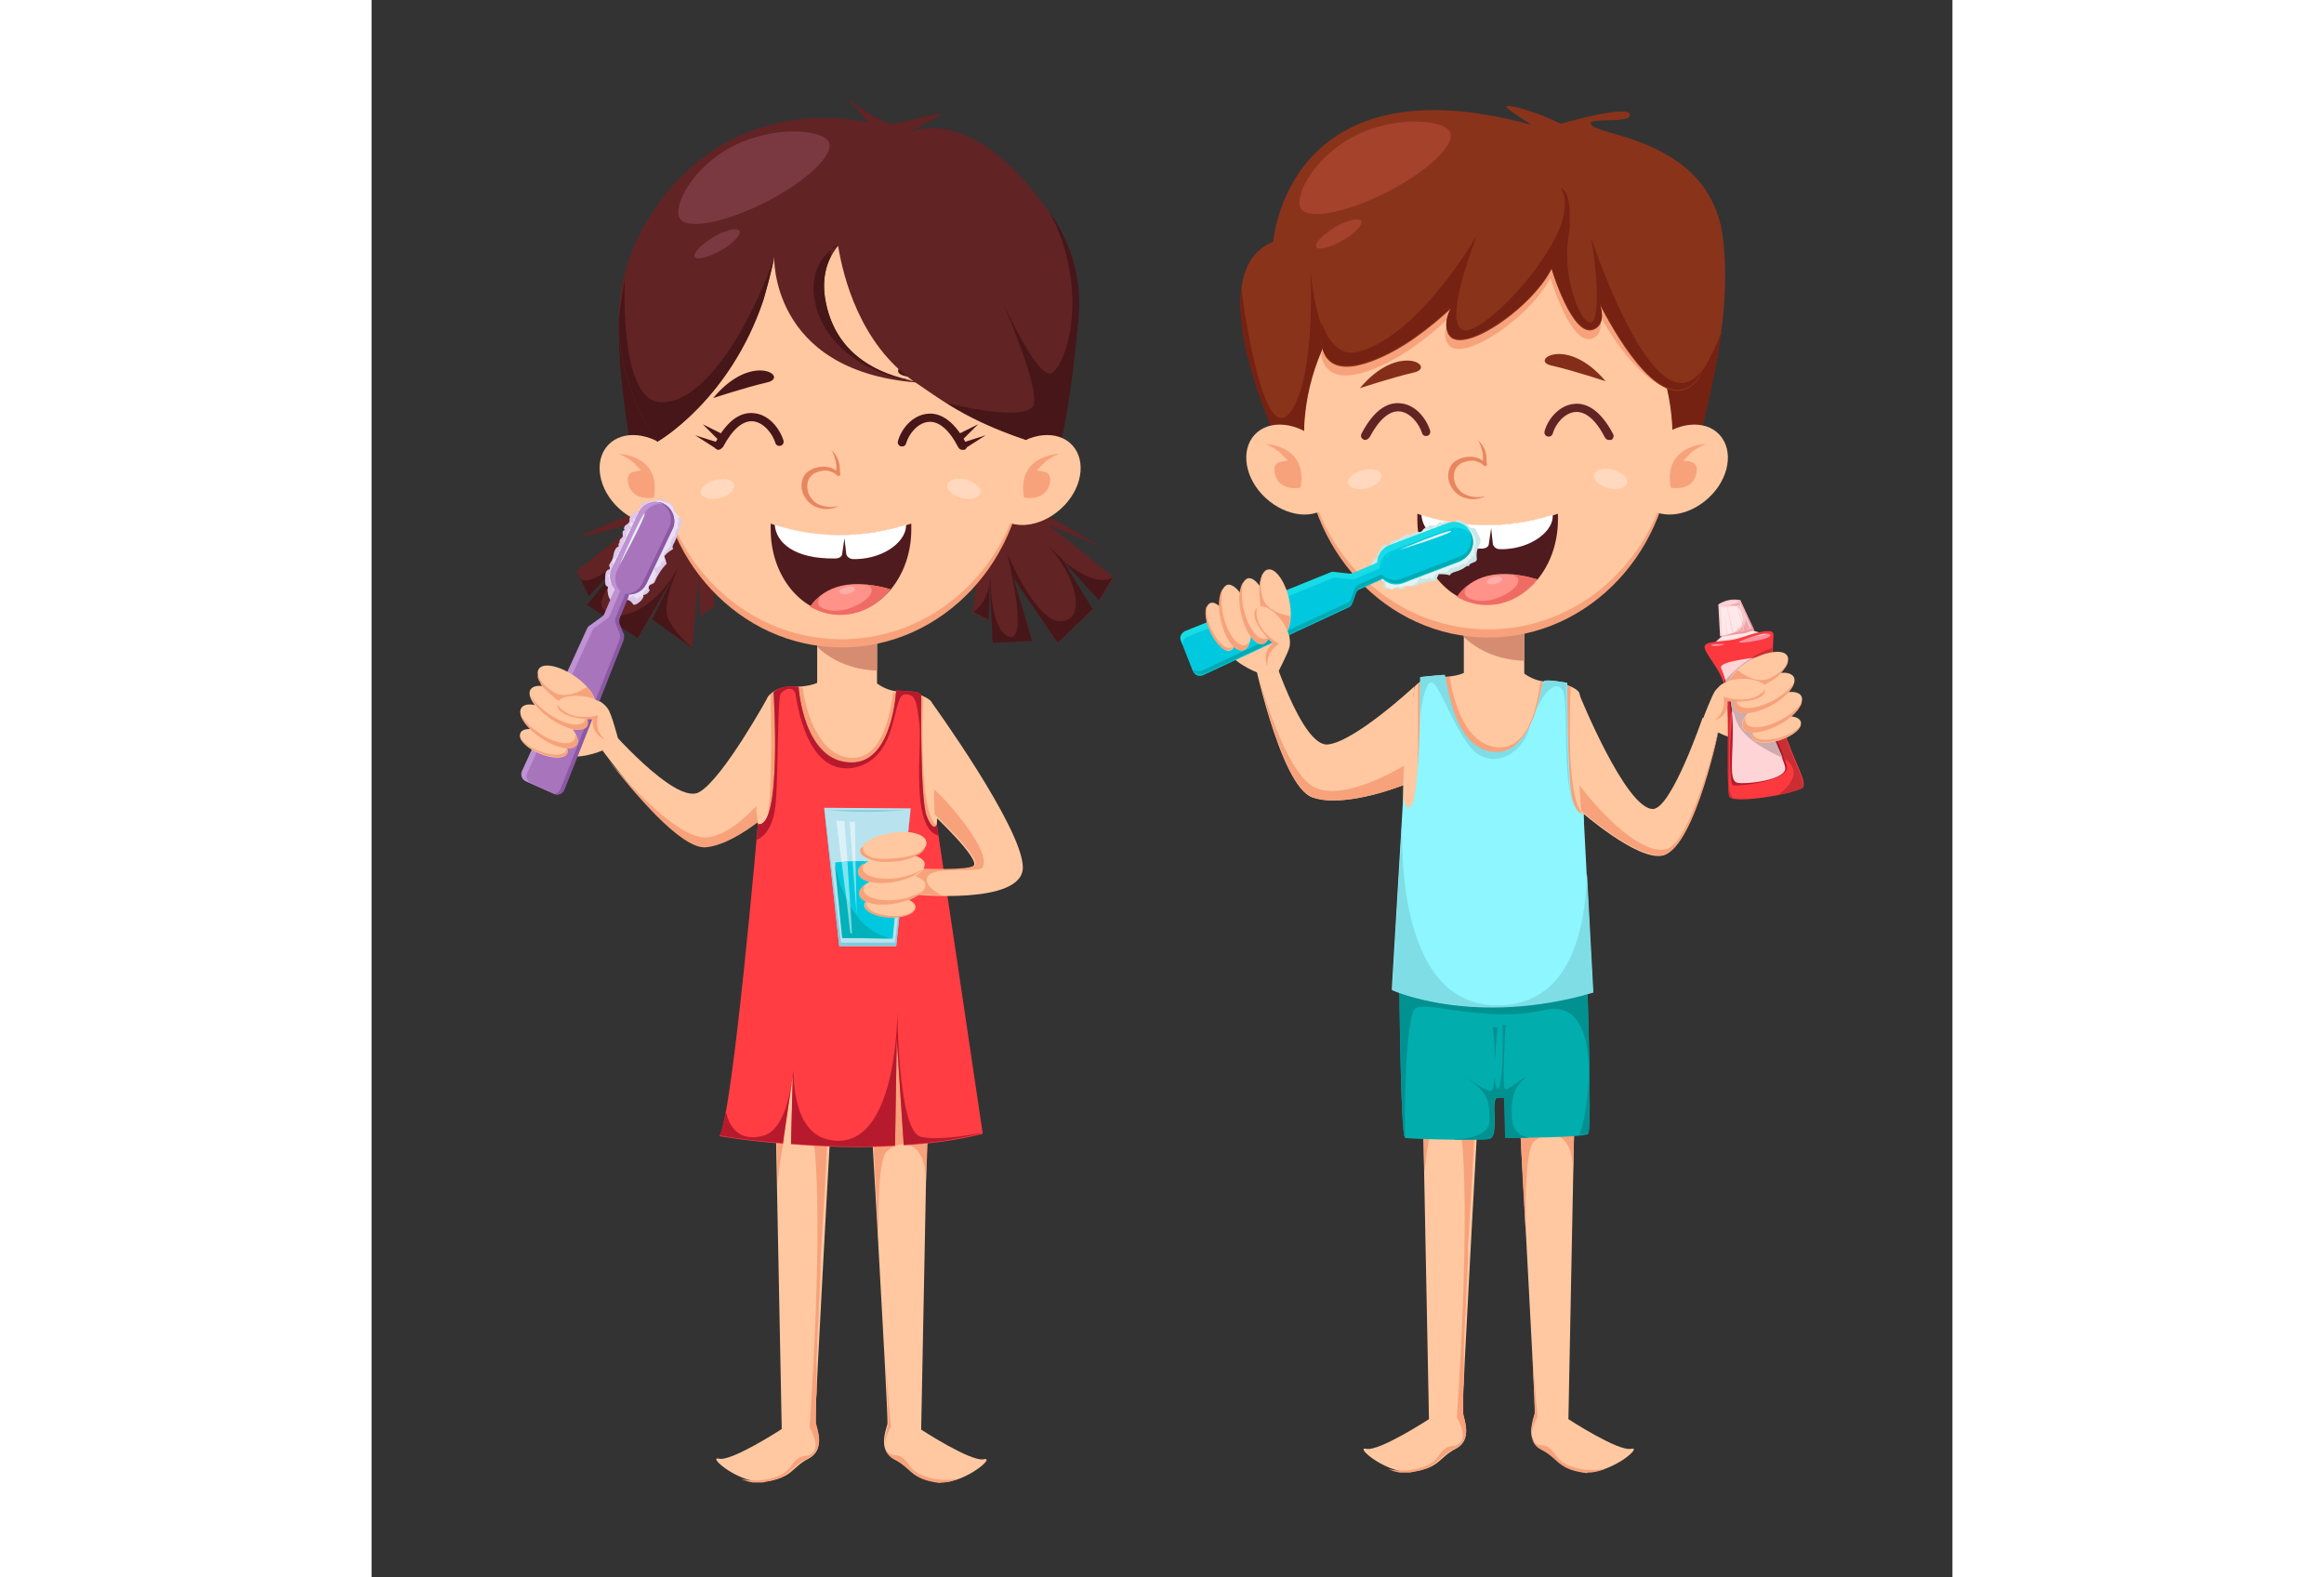 <?xml version="1.0" encoding="UTF-8"?> <svg xmlns="http://www.w3.org/2000/svg" xmlns:xlink="http://www.w3.org/1999/xlink" version="1.1" id="Capa_1" x="0" y="0" viewBox="0 0 272.1 271.4" xml:space="preserve" width="400"><rect x="0" y="0" width="272.1" height="271.4" fill="#333333" stroke="none"/><style>.st0,.st1,.st2,.st3{clip-path:url(#SVGID_1_);fill:#ffc8a0}.st1,.st2,.st3{fill:#f7a27b}.st2,.st3{fill:#d68c70}.st3{fill:#8a331b}.st4,.st5,.st6,.st7,.st8{clip-path:url(#SVGID_1_);fill:#762212}.st5,.st6,.st7,.st8{fill:#4f1b1e}.st6,.st7,.st8{fill:#842e1a}.st7,.st8{fill:#e88660}.st8{fill:#fff}.st10,.st11,.st13,.st14,.st9{clip-path:url(#SVGID_1_);fill:#622324}.st10,.st11,.st13,.st14{fill:#ff9289}.st11,.st13,.st14{fill:#ffd8bd}.st13,.st14{fill:#e7f2f2}.st14{fill:#00c9df}.st17,.st18,.st19,.st21,.st23{clip-path:url(#SVGID_1_);fill:#a5422b}.st18,.st19,.st21,.st23{fill:#ef6c65}.st19,.st21,.st23{fill:#ffada9}.st21,.st23{fill:#029191}.st23{fill:#7fdde6}.st25,.st27,.st32,.st33,.st34{clip-path:url(#SVGID_1_);fill:#ffd4d7}.st27,.st32,.st33,.st34{fill:#b71a2d}.st32,.st33,.st34{fill:#ffe9eb}.st33,.st34{fill:#f6d8db}.st34{fill:#f6b4b9}.st35,.st36,.st37,.st39,.st40{clip-path:url(#SVGID_1_);fill:#f6c6ca}.st36,.st37,.st39,.st40{fill:#ed999f}.st37,.st39,.st40{fill:#eda8ae}.st39,.st40{fill:#ff8f9d}.st40{fill:#471619}.st47,.st50,.st52,.st53,.st54{clip-path:url(#SVGID_1_);fill:#7a3940}.st50,.st52,.st53,.st54{fill:#85cade}.st52,.st53,.st54{fill:#dcf1f7}.st53,.st54{fill:#80e4ef}.st54{fill:#81d8dd}</style><defs><path id="SVGID_3_" d="M0 0h272.1v271.4H0z"></path></defs><clipPath id="SVGID_1_"><use xlink:href="#SVGID_3_" overflow="visible"></use></clipPath><path class="st0" d="M154.6 111s5.4 17.6 10 17.1c4.7-.5 14.9-10 14.9-10l-1.7 16.9s-10.3 4.2-15.9 2.2-10.3-25-10.3-25l3-1.2"></path><path class="st1" d="M154.6 111.2v-.1l-2.9 1.2s.3 1.3.8 3.4l2.1-4.5M178.1 131.5s-9.7 6.2-15.3 4.2c-4.9-1.7-9-15.4-10.1-19.1 1.7 6.8 5.2 19.2 9.3 20.6 5.6 2 15.9-2.2 15.9-2.2l.6-5.6-.4 2.1"></path><path class="st0" d="M152.4 115.7s-4.8-1.8-5.5-4.7c-.7-2.9 9.8-3.8 10.4-2.9.7.9.9 2.2.7 3.2-.2 1-2.2 4.8-2.2 4.8l-3.4-.4M180.8 183l1.2 61.2s-8.6 5.6-10.8 5.1c-2.2-.5 3.9 4.7 8.3 3.9 4.4-.7 4.2-2.4 7.1-3.9 2.9-1.5 1.5-4.9 1.2-6.1-.2-1.2 3.2-61.5 3.2-61.5l-10.2 1.3"></path><path class="st1" d="M181 194.4l.1 2.7.1 4.9c.1-.8.4-4.6 1.2-7.9l-.8.1c-.1 0-.4-.1-.6.2"></path><path class="st1" d="M184.6 189c-1 1-1.8 3-2.3 5.2l5.5-.4c-.6-4.3-1.6-6.4-3.2-4.8M187.9 243.2c0-.1 0-.1 0 0v-.2-.2-.1-.3-.1-.4-.4-.1-.4-.1-.6-.1-.5-.2c0-.4 0-.9.1-1.4v-.1-.7-.2-.8-.1-.8-.2-.8-.2-.9-.2-.9-.1c0-.7.1-1.4.1-2.2v-.2c0-.8.1-1.5.1-2.3v-.1c0-.4 0-.7.1-1.1v-.2c0-.8.1-1.6.1-2.5v-.2c.1-1.3.1-2.6.2-3.9v-.2c0-.9.1-1.7.1-2.6v-.4-.9-.4c.2-2.8.3-5.6.5-8.4.3-4.6.5-9.1.7-12.8l-2.5.2c2 13.8-.6 50-.6 50s1.8 3 .6 4.3c-1.2 1.3-2-.3-3.8 2.4-1.4 2.1-5.5 2.9-8.6 2.2.2.1.3.1.5.2.5.2 1 .3 1.5.4h1.6c.2 0 .3 0 .5-.1 4.4-.7 4.2-2.4 7.1-3.9 3.4-1.5 1.9-4.9 1.7-6.2"></path><path class="st0" d="M207.2 183l-1.2 61.2s8.6 5.6 10.8 5.1c2.2-.5-3.9 4.7-8.3 3.9-4.4-.7-4.2-2.4-7.1-3.9-2.9-1.5-1.5-4.9-1.2-6.1.2-1.2-3.2-61.5-3.2-61.5l10.2 1.3"></path><path class="st1" d="M209.4 253.4c1 0 2.1-.3 3.1-.7-3.1.7-7.2-.1-8.6-2.2-1.9-2.8-2.6-1.1-3.8-2.4-1.2-1.3.6-4.3.6-4.3s-.5-4.8-.9-11.4c.3 6.3.5 10.6.4 11-.2 1.2-1.7 4.7 1.2 6.1 2.9 1.5 2.7 3.2 7.1 3.9.2 0 .5.1.7.1 0-.1.1-.1.2-.1M198.7 212.9c-.2-8.3.1-15.3 1.4-16.5 2.7-2.4 6.9-1.6 6.7 5.7l.2-7.6c-.2-.4-.5-.2-.5-.2l-8.8-.7c.2 5.5.6 12.4 1 19.3"></path><path class="st0" d="M207.9 119.3c-.3-.9-2.9-2-5.5-2-1.7 0-3.2-.8-4-1.4v-9.8H188v9.7c-1.5.7-3.9.7-5.4.8-2 .1-3.1 1.6-3.1 1.6l-1.8 13.3s-.3 5.8-.1 6.9c.2 1.1.2 2.3.2 2.3s29.5 3.8 30.5 1.4c1-2.5-.1-21.9-.4-22.8"></path><path class="st2" d="M188 106.4v3.2c1 1 4.4 3.9 10.3 4.1v-7.6h-10l-.3.3"></path><path class="st1" d="M208.6 140.2c-.1-.1-.1-.2-.2-.2-2.7-2.8-2.2-17.8-2-21.8-1.1-.5-2.6-.8-4.1-.8-.4 0-.8 0-1.1-.1-.5 3.4-1.8 11.7-7.4 11.3-6.2-.5-8-10.1-8.2-12.1-1.1.1-2.1.1-2.9.2-1.2 0-2.1.6-2.6 1v13.9l1.7 3.4 12.8 6.7s12.1 1.1 14.1-.4c-.1-.5-.1-.8-.1-1.1"></path><path class="st3" d="M156.2 76.2s-14.2-29.4-1-34.6c0 0 2.3-31.7 44.5-20.1 0 0-2.6-1.6-4.1-2.8-1.5-1.1 3.3-.2 9.1 2.6 0 0 11.6-3.4 11.9-1.6.3 1.8-8.8.2-6.4 2 2.4 1.8 20.4 2.9 22.4 19.3 2 16.3-4.6 33.6-4.6 37.7.2 4-66.2 7.1-71.8-2.5"></path><path class="st4" d="M161.7 46.1c0-.7-.1-1.1-.1-1.1s.1.4.1 1.1"></path><path class="st4" d="M229.5 63.1c-8.1 13.2-19.6-22.3-19.6-22.3s1.7 9.3.7 13.7c-1 4.4-5.9-5.1-4.7-13.5 1.2-8.3-1.2-8.6-1.2-8.6 4.4 6.9-13.2 25.7-16.9 24.5-3.7-1.2 2.4-16.4 2.4-16.4s-9.7 17.1-20.3 20.1c-6.7 1.9-8-10.6-8.3-14.5.2 4.4.5 20.2-3.7 25.1-4.4 5.1-7.7-17.5-8.2-21.6-1.4 10.5 6.4 26.7 6.4 26.7 5.5 9.6 72 6.5 72 2.4 0-2.7 2.9-11.3 4.2-21.5-.7 1.9-1.6 3.9-2.8 5.9"></path><path class="st1" d="M223.9 75.7c0 18.8-14.2 34-31.7 34s-31.7-15.2-31.7-34 14-35.6 31.5-35.6c17.6 0 31.9 16.8 31.9 35.6"></path><path class="st0" d="M223.9 75c0 18.4-14.2 33.3-31.7 33.3S160.5 93.4 160.5 75s14-34.8 31.5-34.8c17.6-.1 31.9 16.4 31.9 34.8"></path><path class="st1" d="M223.1 66.8c-2.9-15.6-15.6-26.7-31-26.7-12.8 0-23.8 8.9-28.7 20.8.4 2.6 2.3 5.1 8.5 2.8 5.2-1.9 10-5.7 13.7-9.1-.7 1.4-1.1 2.8-.6 4.1 1.6 4.7 14.4-3.9 17.9-10.9 0 0 3.6 12.1 7.3 10.4 1.6-.7 1.6-2.5 1-4.3 2.9 5.3 7.4 11.5 11.9 12.9"></path><path class="st5" d="M180 88.4v1c0 8.1 5.4 14.6 12.1 14.6 6.7 0 12.1-6.5 12.1-14.6v-1c-10.7 3.5-19.4 1.8-24.2 0"></path><path class="st0" d="M164.9 86.8c-2.5 2.7-7.4 2.2-11-1.1-3.6-3.3-4.4-8.2-1.9-10.9 2.5-2.7 7.4-2.2 11 1.1 3.6 3.3 4.5 8.2 1.9 10.9M219.1 86.8c2.5 2.7 7.4 2.2 11-1.1 3.6-3.3 4.4-8.2 1.9-10.9-2.5-2.7-7.4-2.2-11 1.1-3.6 3.4-4.5 8.2-1.9 10.9"></path><path class="st6" d="M170.1 66.8s5.4-1.8 9.3-2.7c4-.9-2.5-5.4-9.3 2.7M212.4 65.6s-5.4-1.8-9.3-2.7c-3.9-.8 2.6-5.3 9.3 2.7"></path><path class="st7" d="M191.9 78.8c0-.4-.1-.8-.2-1.1-.1-.4-.3-.7-.5-1.1-.2-.3-.5-.6-.8-.9.2.3.4.7.5 1 .1.3.2.7.3 1.1.1.4.1.7.1 1.1v.4c-.4-.3-.8-.5-1.3-.6-.8-.2-1.6-.1-2.3.1-.4.1-.7.3-1.1.5-.3.2-.6.5-.8.8-.4.6-.5 1.3-.5 2 .1 1.3.9 2.6 2.2 3.3.6.3 1.4.5 2.1.5.7 0 1.4-.2 2.1-.5-.7.1-1.4.2-2 .1-.7-.1-1.3-.3-1.8-.6s-.9-.8-1.2-1.3c-.3-.5-.4-1.1-.4-1.6s.1-1.1.4-1.5c.2-.2.3-.4.6-.6.2-.2.5-.3.8-.4.6-.2 1.2-.3 1.8-.2.3.1.6.2.8.3.3.1.5.3.7.5.1.1.1.1.2.1.2 0 .4-.1.4-.3-.1-.3-.1-.7-.1-1.1"></path><path class="st8" d="M203.3 88.6c-9.7 3-17.7 1.6-22.6 0 .2 2.9 3.1 5.9 10.4 5.8.6 0 1.2-.3 1.2-.8l.4-2.7.3 2.7c.1.5.6.9 1.2.9h.7c4.9-.2 8.6-3.2 8.4-5.9"></path><path class="st9" d="M171 75.7c-.1 0-.2 0-.3-.1-.4-.2-.5-.6-.3-1 2.4-4.6 4.9-5.4 6.7-5.2 2.5.2 4.4 2.5 5.1 4.7.1.4-.1.8-.5.9-.4.1-.8-.1-.9-.5-.5-1.6-2-3.5-3.8-3.7-1.8-.2-3.6 1.4-5.2 4.4-.2.3-.5.5-.8.5M213 75.7c-.3 0-.5-.1-.7-.4-1.6-3.1-3.4-4.6-5.2-4.4-1.8.2-3.3 2-3.8 3.7-.1.4-.5.6-.9.5-.4-.1-.6-.5-.5-.9.6-2.2 2.6-4.5 5.1-4.7 1.7-.2 4.3.6 6.7 5.2.2.4 0 .8-.3 1h-.4"></path><path class="st10" d="M186.9 102.7c1.6.9 3.3 1.4 5.2 1.4 3.4 0 6.4-1.7 8.6-4.4-8.3-2.5-12.2.5-13.8 3"></path><path class="st1" d="M229.6 76.4s-7.3.2-6 7.5c0 0 3.6.8 4.4-2.3.8-3.1-2.9-1.8-2-2.6 1-.8.8-1.3 3.6-2.6M153.9 76.4s7.3.2 6 7.5c0 0-3.6.8-4.4-2.3-.8-3.1 2.9-1.8 2-2.6-1-.8-.8-1.3-3.6-2.6"></path><path class="st11" d="M216.1 83.1c-.2.9-1.7 1.3-3.2.9-1.6-.4-2.7-1.4-2.5-2.3.2-.9 1.7-1.3 3.2-.9 1.6.4 2.7 1.5 2.5 2.3M173.8 81.7c.2.9-.9 1.9-2.4 2.3-1.6.4-3 0-3.3-.8-.2-.9.9-1.9 2.4-2.3 1.6-.4 3.1-.1 3.3.8"></path><path class="st3" d="M206 38.3c0-.8-23.3-4.7-23.3-4.7l-19 21.7s-2.7 11 8.4 6.9c5.2-1.9 10-5.7 13.7-9.1-.7 1.4-1.1 2.8-.6 4.1 1.6 4.7 14.4-3.9 17.9-10.9 0 0 3.6 12.1 7.3 10.4 1.6-.7 1.6-2.5 1-4.3 3.7 7.2 11 18.7 16.3 13.6 7.5-7.3-21.7-26.9-21.7-27.7"></path><path class="st4" d="M210.2 41.8l-.2-.2c.4 2.4 1.4 9.2.6 12.8-1 4.4-5.9-5.1-4.6-13.5.1-.9.2-1.7.3-2.4l-.3-.3c0-.1-.4-.2-1-.4-2.5 8.3-14.2 20-17.1 19-3.7-1.2 2.4-16.4 2.4-16.4s-9.7 17.1-20.3 20.1c-3.2.9-5.2-1.5-6.4-4.8-.4 2.2-1.1 9.8 8.5 6.3 5.2-1.9 10-5.7 13.7-9.1-.7 1.4-1.1 2.8-.6 4.1 1.6 4.7 14.4-3.9 17.9-10.9 0 0 3.6 12.1 7.3 10.4 1.6-.7 1.6-2.5 1-4.3 3.7 7.2 11 18.7 16.3 13.6.6-.6.9-1.2 1.1-1.9-7.2 9.3-16.6-16.5-18.6-22.1"></path><path d="M174.8 93.8c.1 0 .2.1.3.1.2 0 .2-.4.3-.6.1-.2.4-.2.7-.3.5-.1 1-.5 1.4-.7.5-.3 1-.5 1.5-.2-.1-.3.3-.5.5-.3 0-.2.3-.3.5-.3s.4.1.6 0c.2-.1.3-.3.5-.5s.5-.3.6-.1c-.1-.3.3-.5.7-.5.3 0 .7.1 1-.1.2-.1.2-.3.4-.4.1-.1.4-.1.5.1.6-.5 1.4-.1 2.1.3 0-.4.3-.8.7-.8.4 0 .8.3.8.6-.1-.1.1-.3.2-.2.1 0 .2.1.3.2.3.3.6.6.9.8.2-.2.5 0 .7.2.2.2.2.5.4.7.1.3.3.5.4.8.3.7-.3 1.4-.5 2.1-.1.3-.1.7-.1 1.1 0 .2.1.4 0 .6-.2.5-1.3.4-1.3 1h-.4c-.6.5-1.3.8-2 1-.4.1-.8.3-.9.6-.6-.2-1.3-.2-1.9-.2l-.6 1.2c-1.3 0-2.6.3-3.7.9-.3.1-.6-.2-1-.2-.3 0-.7.3-.5.5-.5.3-1.1.2-1.5-.2.1.1 0 .2-.1.2-.5.2-1.1.2-1.6.1-.8-.3-.5-.4-.5-1-.1-1.2-1.6-.8-2.1-1.7-.6-.9 0-1.8.6-2.5.1-.1.3-.1.4-.2.1-.1-.1-.4 0-.5.2-.3.3-.4.5-.7 0-.5.6-1.1 1.2-.9" clip-path="url(#SVGID_1_)" fill="#c8e7e8"></path><path class="st13" d="M173 98.2c-.1-.4-.1-.9-.1-1.3l.2.2c.1-.2.2-.5.2-.7h.3c-.1-.4-.1-.7-.2-1.1.1 0 .2.1.2.1V95h.3c0-.2 0-.4.1-.6.1-.1.5 0 .4.2.1-.1.2-.2.2-.3.2.2.6.2.8 0 .3-.2.4-.5.6-.7.1-.2.2-.4.4-.4.2-.1.4 0 .4.2.1-.1.2-.3.3-.4.1 0 .2.1.2.2.1-.1.2-.3.3-.4.1 0 .2.1.3.2l.4-.4h.2c.5-.1.9-.3 1.3-.6.1-.1.2-.2.4-.2h.3c.2 0 .3-.3.5-.4.3-.4.9-.5 1.3-.2.1 0 .1.1.2.1s.1-.1.1-.2c0-.2.1-.3.1-.5.2 0 .3 0 .4-.2.2.2.3.4.4.7.1-.3.3-.6.4-.9.2.3.3.7.4 1.1.2-.5.5-1 .6-1.5.1.2.2.5.2.7.2-.2.3-.4.4-.6.2.2.3.4.3.6.2 0 .4-.1.6-.1.2 0 .4-.1.6-.1.1 0 .2-.1.3-.1.4-.1.9.2.9.7.3-.2.6 0 .9.2.2.2.3.6.5.8.1.2.2.3.3.5.3.6.2 1.3-.1 1.8.1.6 0 1.2-.1 1.8-.1-.2-.2-.3-.3-.5v.7c0-.1-.1-.1-.2-.1-.1.1-.2.3-.2.4-.1-.1-.1-.2-.2-.2-.1.3-.3.6-.5.8-.2-.2-.6-.1-.8.1-.2.1-.4.3-.6.4-.3-.1-.7.1-1 .2-.3.1-.7.3-.6.7-.1 0-.2-.1-.3-.1-.5.3-1.3 0-1.8.4-.3.2-.4.6-.6 1-.1-.4-.8-.5-1-.1-.1-.2-.4-.2-.5 0 0-.1-.2-.1-.2 0-.2-.1-.3-.3-.5-.4-.2.3-.3.7-.4 1.1-.1-.1-.2-.1-.3-.2 0 .1-.1.3-.1.4-.2-.1-.5.1-.7.2-.3.1-.6 0-.9 0-.3 0-.7.1-.7.4-.5-.4-1.3-.2-1.7.3-.2-.3-.7-.5-1-.4 0-.3 0-.5-.1-.8 0-.1 0-.2-.1-.3h-.3c-.1 0-.2-.1-.3-.2-.5-.6-.9-1.3-1.3-2l.5.4"></path><path class="st14" d="M189.4 92.2c-.6-1.7-2.5-2.5-4.1-1.9l-10 3.8c-1.3.5-2.1 1.7-2.1 3-.1 0-.2 0-.2.1l-4 1.7c-.2.1-.4.1-.6.1l-2.7-.3c-.2 0-.4 0-.6.1l-25 10.1c-.6.3-1 1-.7 1.6l2 5c.3.7 1 1 1.7.7l25.1-11.7c.3-.1.5-.4.6-.7l.6-1.7c.1-.3.4-.6.7-.7l3.8-1.7c.1 0 .1-.1.1-.1.9.9 2.2 1.2 3.4.8l10-3.8c1.7-.9 2.6-2.7 2-4.4"></path><path d="M139.7 111.2c-.3-.6.1-1.4.7-1.6l25-10.1c.2-.1.4-.1.6-.1l2.7.3c.2 0 .4 0 .6-.1l4-1.7c.1 0 .2-.1.2-.1 0-1.3.8-2.5 2.1-3l10-3.8c1.4-.5 3 0 3.8 1.2 0-.1-.1-.2-.1-.3-.6-1.7-2.5-2.5-4.1-1.9l-10 3.8c-1.3.5-2.1 1.7-2.1 3-.1 0-.2 0-.2.1l-4 1.7c-.2.1-.4.1-.6.1l-2.7-.3c-.2 0-.4 0-.6.1l-25 10.1c-.6.3-1 1-.7 1.6l2 5c0 .1.1.2.2.3l-1.8-4.3" clip-path="url(#SVGID_1_)" fill="#17dbe5"></path><path d="M189.4 92.2c-.1-.3-.3-.6-.5-.9.1.1.1.2.2.4.6 1.7-.2 3.5-1.9 4.1l-10 3.8c-1.2.5-2.6.1-3.4-.8l-.1.1-3.8 1.7c-.3.1-.5.4-.7.7l-.6 1.7c-.1.3-.3.6-.6.7l-25.1 11.7c-.5.2-1 .1-1.4-.2v.1c.3.7 1 1 1.7.7l25.1-11.7c.3-.1.5-.4.6-.7l.6-1.7c.1-.3.4-.6.7-.7l3.8-1.7c.1 0 .1-.1.1-.1.9.9 2.2 1.2 3.4.8l10-3.8c1.6-.7 2.5-2.5 1.9-4.2" clip-path="url(#SVGID_1_)" fill="#02aab2"></path><path class="st13" d="M176.9 94.6s8.9-3.7 8.9-3.2-10.1 3.6-8.9 3.2"></path><path class="st17" d="M159.9 35.8c1.1 2.1 7.7.9 14.8-2.7 7.1-3.6 12-8.3 10.9-10.4-1.1-2.1-9.3-2.9-16.4.7-7 3.6-10.4 10.3-9.3 12.4M162.6 42.5c.4.6 2.4.1 4.5-1.1 2.1-1.2 3.6-2.7 3.2-3.4-.4-.6-2.4-.1-4.5 1.1-2.1 1.3-3.6 2.8-3.2 3.4"></path><path class="st18" d="M200.6 99.7c-1.5-.5-2.9-.7-4.2-.8 3.3 1-2.3 5.2-6.4 4.4-2.8-.6-1.7-2.1-1.3-2.6-.8.6-1.5 1.3-1.9 2 1.6.9 3.3 1.4 5.2 1.4 3.4 0 6.4-1.7 8.6-4.4"></path><path class="st19" d="M194.6 99.6c.1.3-.5.7-1.2.9-.7.1-1.4 0-1.5-.3-.1-.3.5-.7 1.2-.9.7-.2 1.4-.1 1.5.3"></path><path d="M176.9 169.6s.2 26 1 26.2c.7.2 12.5.5 14.4.2 2-.2.2-7.1 1.5-7.1h1.2l.2 6.9s13.5 0 14.2-.7c.7-.7-.2-27.4-.2-27.4l-32.3 1.9" clip-path="url(#SVGID_1_)" fill="#02adad"></path><path class="st21" d="M179.7 173.5c2-1.3 12.2 2.6 22.2.3 10.9-2.5 7.3 19.4 5.9 21.5.9-.1 1.5-.2 1.6-.3.7-.7-.2-27.4-.2-27.4l-32.3 2s.2 22 .8 25.7l.2.5c-.1 0-.2-21 1.8-22.3"></path><path d="M180.5 116.5s.1 21.8-1.8 22.4c-1.2.4-1.1-2.3-1.1-2.3l-2 33.7s14.1 6.4 34.6.4l-1.6-30.7s-1.1.3-1.9-2.3c-.9-3.3-.9-20.2-.9-20.2s-3.7-.7-4.1-.2c-.4.5-1.6 12.4-8.4 12.2-7.6-.3-8.3-13.3-8.7-13.3-.3-.1-4.1.3-4.1.3" clip-path="url(#SVGID_1_)" fill="#8df6ff"></path><path class="st0" d="M157.9 103c.7 3.1.2 5.9-1.1 6.2-1.3.3-3-2-3.6-5.1-.7-3.1-.2-5.9 1.1-6.1 1.2-.3 2.9 1.9 3.6 5"></path><path class="st0" d="M154.5 104.7c.7 3.1.2 5.9-1.1 6.1-1.3.3-3-2-3.6-5.1-.7-3.1-.2-5.9 1.1-6.2 1.2-.2 2.9 2.1 3.6 5.2"></path><path class="st1" d="M156.1 109.2c.1 0 .2.1.3.1h.3c.1 0 .1 0 .2-.1h.1s.1 0 .1-.1c0 0 .1 0 .1-.1l.1-.1.1-.1s0-.1.1-.1l.1-.1v-.1c.1-.2.2-.5.3-.8.1-.5.2-1.1.2-1.7-2.2-.3-4.4-1.5-4.8-3.4-.4-1.8-.3-2.8.1-3.9-.1.1-.2.3-.2.4-.1.3-.2.7-.3 1.1v.1c0 .2-.1.4-.1.6v1.5c0 .2.1.5.1.8v.2c0 .3.1.5.1.8.1.6.3 1.1.5 1.6.1.2.1.3.2.5.1.3.3.6.4.9.2.3.3.5.5.8.4.5.8.9 1.2 1.1.1 0 .2 0 .3.1"></path><path class="st0" d="M151.1 105.8c.7 3.1.2 5.9-1.1 6.1-1.3.3-3-2-3.7-5.1-.7-3.1-.2-5.9 1.1-6.2 1.3-.1 3 2.1 3.7 5.2"></path><path class="st1" d="M153.8 109.9c-1.3.3-3-2-3.7-5.1-.4-1.8-.4-3.5-.1-4.6-.7 1-.9 3.2-.3 5.5.7 3.1 2.3 5.4 3.7 5.1.6-.1 1-.7 1.2-1.5-.2.3-.5.6-.8.6"></path><path class="st0" d="M147.8 107c1 2.2 1.1 4.4.1 4.9-.9.5-2.5-1-3.5-3.2s-1.1-4.4-.1-4.9c.9-.5 2.5 1 3.5 3.2"></path><path class="st1" d="M148 111.4c-.9.5-2.5-1-3.5-3.2-.7-1.5-.9-3-.7-4-.5.9-.3 2.6.5 4.4 1 2.2 2.6 3.7 3.5 3.2.3-.1.5-.5.6-.9 0 .3-.2.4-.4.5"></path><path class="st1" d="M150.3 111c-1.3.3-3-2-3.7-5.1-.4-1.8-.4-3.5-.1-4.6-.7 1-.9 3.2-.3 5.5.7 3.1 2.3 5.4 3.7 5.1.6-.1 1-.7 1.2-1.5-.2.3-.5.6-.8.6"></path><path class="st0" d="M156.5 106.6c1.4 1.8 1.9 3.8 1.1 4.5-.8.7-2.7-.3-4.1-2.1-1.4-1.8-1.9-3.8-1.1-4.5.9-.6 2.7.3 4.1 2.1"></path><path class="st1" d="M152.4 104.6s-1 3.3 3.8 6.2c0 0-2.2 1.1-2 3.9 0 0-1.1-2.3.9-4 .1.1-4.6-4.3-2.7-6.1"></path><path class="st23" d="M209.2 150.3c-.3 9.7-2.9 22.7-15.4 22.7-15.7 0-16.7-22.6-16.4-32.1l-1.7 29.5s14.1 6.4 34.6.4l-1.1-20.5M201.8 117.2c-.2.2-.5 2.4-1.3 4.8 1.5-3.2 3.3-4.8 4.4-3.4 1.2 1.5 0 14.2 1.8 19.3 0-.1 0-.1-.1-.2-.9-3.3-.9-20.2-.9-20.2s-3.5-.7-3.9-.3M199.3 125.3c0-.2.1-.3.1-.4-1.2 2.5-3.1 4.6-6 4.5-7.6-.3-8.3-13.3-8.7-13.3-.4 0-4.2.4-4.2.4s0 3.2-.1 7.1c.3-2.4 1-6 1.9-6.2 1.3-.2 3.1 6 6.4 10.6 3.2 4.7 9 2.5 10.6-2.7"></path><path class="st21" d="M193 176.7s.3 2.8.4 5.6c.1-2.7.4-5.5.4-5.5l-.8-.1"></path><path class="st21" d="M196.3 190.1c.2-3.5 2.1-4.2 2.3-4.7.2-.5-2.9 2.3-3.5 2-.6-.4.1-11.1.1-11.1l-.5.1s.2 11.3-.9 10.9c-.3-.1-.4-.9-.5-2-.1 1.4-.3 2.4-.7 2.4-1.5-.1-5.6-3.6-3.1-1.5 2.6 2.1 2.9 3.2 2.9 6.6 0 3.4-6.1 3.2-6.1 3.2l.2.1c2.6 0 4.9 0 5.7-.1 2-.2.2-7.1 1.5-7.1h1.2l.2 6.9h4.2c-3-.6-3.2-2.7-3-5.7"></path><path d="M193.4 182.3c0 1.1-.1 2.1 0 3v-3" clip-path="url(#SVGID_1_)" fill="#00b7be"></path><path class="st0" d="M229.1 123.5s-5.3 15.5-8.5 15.7c-4.7.2-12.8-19.9-12.8-19.9l.3 20.3s9.9 8.7 14.2 7.6c5.5-1.5 9.7-22.4 9.7-22.4l-2.9-1.3"></path><path class="st1" d="M222.9 146.1c-4 1.1-10.8-5.4-15-11l.3 4.4s9.9 8.7 14.2 7.6c5.5-1.5 9.7-22.4 9.7-22.4s-4.8 20.2-9.2 21.4"></path><path class="st25" d="M231.3 110.5s1-1 1.3-1.1c.3-.1 4.2-1 4.7-1s2.2.7 2.2.7-4.5 2.7-8.2 1.4"></path><path class="st0" d="M231.7 126s4.5 2.4 7.2 1c2.6-1.5-3.6-9.9-4.7-9.8-1.1.1-2.2.8-2.9 1.6-.6.8-2.1 4.8-2.1 4.8l2.5 2.4"></path><path d="M233.4 121.8c-.1-1.8-.2-4.2-2-7-1.9-2.9-2.4-3.5-1.6-4 .7-.5 3.9-.4 5.7-1 1.8-.6 5.8-2 5.8-.6s-.8 7.8 1.7 16.1c1.8 5.9 4.4 9.5 3.2 10.3-2.2 1.2-11.2 2.6-12.4 1.6-.6-.5-.2-11.6-.4-15.4" clip-path="url(#SVGID_1_)" fill="#fc393e"></path><path class="st27" d="M232.3 114.9s2.2 7 1.8 9.9c-.4 3-.4 10 .2 10.3.6.3 10-.7 9.3-3.3-.7-2.6-2-5-2-5l-9.3-11.9"></path><path class="st25" d="M232.3 115s2 4.7 2 10.3c0 5.5-.7 9.1.8 9.4 1.5.3 8.7-.5 8.2-2.7s-3.1-6.3-3.8-11.6c-.7-5.3.7-7.8-.1-7.5-.7.3-7.8.8-7.1 2.1"></path><path d="M241.2 115.2c-.1-1.5-.1-2.8 0-3.8-.1 1-.1 2.3 0 3.8m4.5 20.6c.2-.1.3-.1.5-.2s.3-.4.3-.7c0 .3-.1.5-.3.7-.2.1-.4.1-.5.2m0 0" clip-path="url(#SVGID_1_)" fill="#cecece"></path><path d="M242.1 136.8c2.4-1.9 4.1-4.3 1-6.3-.7-2-1.5-3.6-1.5-3.6l-.4-.5c-.7-1.7-1.3-3.7-1.6-5.9-.7-5.1.6-7.5 0-7.5h-.1c-.3.1-1.1.2-2.1.3 1.8-1.2 3.3-1.7 3.7-1.8v3.8c.1 2.7.6 6.2 1.8 10.1 1.5 4.9 3.5 8.2 3.5 9.6 0 .3-.1.5-.3.7-.1.1-.3.1-.5.2-.8.3-2.1.6-3.5.9m-7.7.6c-.3-.1-.5-.1-.7-.3-.5-.4-.1-11.5-.3-15.3-.1-1.4.2-2.4-.7-4.4.1-.1.1-.2.2-.3.4 1.6.9 3.7 1.1 5.5-.5 1.5-.3 9-.4 11.7 0 2.1.5 2.9.8 3.1" clip-path="url(#SVGID_1_)" fill="#cb2e32"></path><path d="M234 122.6c-.2-1.8-.7-3.9-1.1-5.5l.1-.1c.4 1.3.9 3.2 1.2 5.4-.1 0-.1.1-.2.2m9.1 7.9c-.1-.1-.2-.1-.3-.2-.4-1.1-1.1-2.4-1.7-4l.4.5c.1.1 1 1.7 1.6 3.7" clip-path="url(#SVGID_1_)" fill="#941524"></path><path d="M242.9 130.4c-.2-.1-.4-.2-.7-.3-8.2-3.9-7.1-6.7-7.9-7.6l-.1-.1c-.3-2.2-.7-4.1-1.2-5.4 1.5-1.6 3-2.9 4.4-3.7 1-.1 1.9-.3 2.1-.3h.1c.6 0-.7 2.5 0 7.5.3 2.2.9 4.2 1.6 5.9.6 1.5 1.2 2.9 1.7 4" clip-path="url(#SVGID_1_)" fill="#ceabad"></path><path class="st0" d="M237.5 113.5c-2.8 1.5-4.5 3.7-3.9 4.9.7 1.2 3.4.9 6.2-.6 2.8-1.5 4.5-3.7 3.9-4.9-.6-1.2-3.4-.9-6.2.6"></path><path class="st0" d="M238.6 117.1c-2.8 1.5-4.5 3.7-3.9 4.9.7 1.2 3.4.9 6.2-.6 2.8-1.5 4.5-3.7 3.9-4.9-.7-1.2-3.5-.9-6.2.6"></path><path class="st1" d="M234.1 118.8c-.1-.1-.2-.1-.3-.2-.1-.1-.1-.1-.1-.2s-.1-.1-.1-.2v-.1-.1-.1-.1-.1-.1-.2-.1c.1-.2.2-.5.4-.7.3-.4.7-.9 1.1-1.3 1.7 1.4 4 2.3 5.8 1.3 1.6-.9 2.3-1.6 2.9-2.7 0 .1-.1.3-.2.5-.1.3-.4.6-.6.9l-.1.1c-.1.2-.3.3-.4.5l-.5.5-.1.1c-.2.1-.4.3-.6.4-.2.1-.4.3-.6.4-.1 0-.1.1-.2.1-.2.1-.4.3-.7.4-.5.3-1 .5-1.6.7-.2.1-.3.1-.5.2-.3.1-.7.2-1 .3-.3.1-.6.1-.9.1-.6.1-1.2 0-1.6-.1.1-.1 0-.1-.1-.2"></path><path class="st0" d="M239.9 120.4c-2.8 1.5-4.5 3.7-3.9 4.9.7 1.2 3.4.9 6.2-.6 2.8-1.5 4.5-3.7 3.9-4.9-.6-1.2-3.4-.9-6.2.6"></path><path class="st1" d="M235.1 121.1c.7 1.2 3.4.9 6.2-.6 1.6-.9 2.9-2 3.5-3-.3 1.2-1.8 2.8-3.9 3.9-2.8 1.5-5.6 1.8-6.2.6-.3-.5-.1-1.2.4-1.9-.2.4-.2.7 0 1"></path><path class="st0" d="M241.3 123.7c-2.3.7-4 2.1-3.7 3.2.3 1 2.4 1.2 4.7.5 2.3-.7 4-2.1 3.7-3.2-.3-1-2.4-1.3-4.7-.5"></path><path class="st1" d="M237.8 126.4c.3 1 2.4 1.2 4.7.5 1.6-.5 2.9-1.3 3.5-2.1-.3.9-1.8 2-3.7 2.5-2.3.7-4.4.5-4.7-.5-.1-.3 0-.7.3-1-.2.2-.2.4-.1.6"></path><path class="st1" d="M236.5 124.4c.7 1.2 3.4.9 6.2-.6 1.6-.9 2.9-2 3.5-3-.3 1.2-1.8 2.8-3.9 3.9-2.8 1.5-5.6 1.8-6.2.6-.3-.5-.1-1.2.4-1.9-.1.4-.1.7 0 1"></path><path class="st0" d="M235.7 116.8c-2.3.1-4.1 1.1-4.1 2.1.1 1 2 1.8 4.3 1.7 2.3-.1 4.1-1.1 4.1-2.1s-2-1.8-4.3-1.7"></path><path class="st1" d="M239.9 118.6s-1.8 2.9-7.2 1.3c0 0 .7 2.4-1.6 4.1 0 0 2.5-.7 2.3-3.3.1 0 6.5.5 6.5-2.1"></path><path class="st25" d="M232.1 109.5s4.1-.5 5.7-1.3l-2.2-4.9s-1.7-.6-3.8.7l.3 5.5"></path><path class="st32" d="M234.2 104.3c-.3.1-.6.1-.8.2l1.1 4.5c.3-.1.6-.1.8-.2l-1.1-4.5M236.5 108.4l.9-.3-1.9-4.3c-.2.1-.3.2-.5.3l1.5 4.3M233.4 109.1c.3 0 .5-.1.8-.1l-.9-4.5h-.6l.7 4.6"></path><path class="st32" d="M234.9 104c-.3.1-.5.2-.8.3l1.3 4.4c.3-.1.6-.2.8-.2l-1.3-4.5M232.8 104.5h-.6l.3 4.8c.2 0 .5-.1.7-.1l-.4-4.7M234.6 109.8c-.5.1-1.3.2-1.9.3-.6 0-.7-.5.6-.6 1.3-.2 3.1-.6 3.7-.8.6-.2 1.2-.1 1.1.1-.2.2-2.7.9-3.5 1"></path><path class="st33" d="M232.1 109.5h.3-.3"></path><path class="st34" d="M232.7 109.4h0m-.4.1s.1 0 0 0c.1 0 .2 0 .3-.1.3 0 .6-.1.8-.1.9-.1 1.8-.3 2.5-.5-.9.3-2.2.6-3.6.7"></path><path class="st34" d="M235.2 108.6l-.1-.3.2-.2.1.3c-.1.2-.1.2-.2.2m.8.2c1.1-.3 1.8-.6 1.8-.6 0 .1-.7.3-1.8.6m-3.8.7c.2 0 1-.2 1.8-.5h.2c.1 0 .1-.1.2-.1v.1c.1 0 .2 0 .3-.1-.8.3-1.6.5-1.9.6h-.1-.4-.1"></path><path class="st35" d="M234.4 108.9c.2-.2.5-.4.7-.6l.1.3c-.1.1-.3.2-.5.2-.1.1-.2.1-.3.1"></path><path class="st34" d="M235.1 104.4c-.1 0-.1 0 0 0l-.1-.3.1.3m1.5 1.9l-.8-1.9c.4.3.7.8.8 1.8v.1m-.5 1.6l-.2-.6c0-.1.1-.2.1-.3l.3.7-.2.2"></path><path class="st35" d="M236.3 107.7l-.3-.7v-.7c-.2-1.1-.5-1.6-.9-1.8l-.1-.3c.3 0 .5.1.8.3l.8 1.9c0 .4-.1.9-.3 1.3"></path><path class="st33" d="M233 103.5c.4-.1.9-.3 1.5-.3h0-.3-.1c-.3.1-.7.2-1.1.3"></path><path class="st34" d="M232.3 103.9s.3-.2.7-.4c.4-.1.8-.2 1.1-.3-.2.1-.4.1-.6.2-.3.2-.8.3-1.2.5m2.1.3h-1.3c-.3 0-.7 0-1.1-.1h2.7c-.1 0-.2.1-.3.1m1.8.7l-.6-1.3c-.6.3-1.2.4-1.7.4.5-.1 1-.2 1.4-.5 0 0-.3-.2-.9-.2h-.2c.3-.1.6-.1.8-.1h-.3.1c.3 0 .6.1.8.1l.6 1.6"></path><path class="st35" d="M234 109c.1 0 .1-.1.2-.1-.1.1-.1.1-.2.1M235 104.4c-.2-.1-.4-.2-.6-.2.1 0 .2-.1.3-.1h.2l.1.3m.4 4.1l-.1-.3c.3-.3.5-.6.6-.9l.2.6c-.2.2-.4.4-.7.6"></path><path class="st33" d="M237.8 108.3l-1.6-3.4 1.6 3.4"></path><path class="st34" d="M233.2 104.1c.2 0 .4 0 .6-.1-.1.1-.4.1-.6.1"></path><path class="st36" d="M232.7 109.4h.2c.8-.1 2-.3 3.1-.6-.7.2-1.5.4-2.5.5-.3.1-.5.1-.8.1"></path><path class="st36" d="M232.8 109.4c.3-.1 1.1-.2 1.9-.6.2 0 .3-.1.5-.1v-.1c.1 0 .1-.1.2-.1l.1.2c.3-.1.6-.2.8-.2l-.2-.6.2-.2.3.7.9-.3-.8-1.8v-.1c-.2-1-.5-1.5-.8-1.8l-.3-.6c-.2.1-.3.2-.5.3v.1-.1c-.1 0-.1.1-.2.1h-1.4c.2 0 .4 0 .6-.1.5-.1 1.2-.2 1.7-.4l.6 1.3 1.6 3.4s-.7.3-1.8.6c-1.4.1-2.6.3-3.4.4m-.1 0"></path><path class="st37" d="M234.7 108.9c.2-.1.3-.1.5-.2v.1c-.1 0-.3 0-.5.1M235.7 104.4c-.2-.2-.5-.2-.8-.3v-.1c.2-.1.3-.2.5-.3l.3.7m.8 4l-.3-.7c.2-.4.4-.8.3-1.4l.8 1.8c.1 0-.2.1-.8.3"></path><path class="st37" d="M234.9 104.1h-.2c.1 0 .1-.1.2-.1v.1m.5 4.6l-.1-.2c.3-.2.5-.4.7-.6l.2.6c-.2 0-.4.1-.8.2"></path><path class="st34" d="M233.5 103.5c.2-.1.4-.1.6-.1-.2 0-.3 0-.6.1"></path><path d="M234.1 103.3s.1 0 0 0H234.1" clip-path="url(#SVGID_1_)" fill="#edb7bc"></path><path class="st36" d="M233.5 103.5c.2-.1.4-.1.6-.2h.8c-.2 0-.5 0-.8.1-.1 0-.3 0-.6.1"></path><path class="st39" d="M232.8 110.8s-2.2 0-2.2.2c0 .3 2.3.1 2.2-.2"></path><path class="st25" d="M231.9 110.9c-.3-.1-1.2.1-1.2.1.1 0 1.4-.1 1.2-.1"></path><path class="st39" d="M235.4 110.4s4.5-2 5.3-1.2c.9.7-5.9 1.8-5.3 1.2"></path><path class="st25" d="M238.1 109.5s1.5-.5 1.8-.4c.3.1-2 .5-1.8.4"></path><path class="st40" d="M44.4 75.6s-3.6-20.1-.8-27.7c2.8-7.7 78 7.1 78 7.1s-1.5 20.5-4.9 26.9c-3.5 6.3-72.3-6.3-72.3-6.3"></path><path class="st9" d="M56.6 106.1l2.5-1.9-1.8-16.3-8.1-1.4-13.5 5.8 2.6-.4 7.9-2.2-10.9 8.5 2.1 4.4 6.6-7.1-6.8 8.6 8.7 5.7 6.3-10.9-3.8 7.7 6.8 4.9 1.1-12.1.3 6.7"></path><path class="st40" d="M37.4 102.6l5.4-5.8c-1.1.7-2.3 1.5-3.3 2.1-1.8 1.1-2.9 1.1-3.5.8l1.4 2.9M55.2 111.5c-.9-.8-3.3-3-4.2-5.2-1.1-2.8 2-9.1 2-9.1-4.5 8.6-11.7 10.4-13.3 7.3-1.6-3.2 10.6-12.8 10.6-12.8s-3.5 2.5-7.2 4.9l-6 7.5 8.7 5.7 6.3-10.9-3.8 7.7 6.9 4.9"></path><path class="st9" d="M106.1 106.7l-2.6-1.3 2-16.8 8-1.5 12 6.9-9-3.7 11.2 9-2.4 4-6.6-7.2 5.4 8.8-6 5.8-7.6-11.2 3.2 10.8-6.8.3-.5-10.6-.3 6.7"></path><path class="st0" d="M40.3 124.7s12 14 16.1 11.6c4.1-2.3 11.9-16.5 11.9-16.5l3 17.4s-7.7 8-13.7 8.4c-5.9.5-19.5-18.7-19.5-18.7l2.2-2.2"></path><path class="st1" d="M70 134s-6.4 9.6-12.3 10.1c-5.1.4-14.5-10.4-17-13.4 4.3 5.5 12.5 15.4 16.8 15.1 5.9-.5 13.7-8.4 13.7-8.4l-1.8-5.4.6 2"></path><path class="st0" d="M69.4 184.7l1.2 61.2s-8.6 5.6-10.8 5.1c-2.2-.5 3.9 4.7 8.3 3.9 4.4-.7 4.2-2.4 7.1-3.9 2.9-1.5 1.5-4.9 1.2-6.1-.2-1.2 3.2-61.5 3.2-61.5l-10.2 1.3"></path><path class="st1" d="M69.7 196.1l.1 2.7.1 4.9c.1-.8.4-4.6 1.2-7.9l-.8.1c-.1 0-.4-.1-.6.2M76.5 244.9s0-.1 0 0v-.2-.2-.1-.2-.1-.4-.4-.1-.4-.1-.6-.1-.5-.2c0-.4 0-.9.1-1.4v-.1-.7-.2-.8-.1-.8-.2-.8-.2-.9-.2-.9-.1c0-.7.1-1.4.1-2.2v-.3c0-.8.1-1.5.1-2.3v-.1c0-.4 0-.7.1-1.1v-.2c0-.8.1-1.6.1-2.5v-.2c.1-1.3.1-2.6.2-3.9v-.2c0-.9.1-1.7.1-2.6v-.4-.9-.4c.2-2.8.3-5.6.5-8.4.3-4.6.5-9.1.7-12.8l-2.5.2c2 13.8-.6 50-.6 50s1.8 3 .6 4.3c-1.2 1.3-2-.3-3.8 2.4-1.4 2.1-5.5 2.9-8.6 2.2.2.1.3.1.5.2.5.2 1 .3 1.5.4h1.6c.2 0 .3 0 .5-.1 4.4-.7 4.2-2.4 7.1-3.9 3.4-1.5 2-4.9 1.7-6.2"></path><path class="st0" d="M95.9 179.2L94.6 246s8.6 5.6 10.8 5.1c2.2-.5-3.9 4.7-8.3 3.9-4.4-.7-4.2-2.4-7.1-3.9-2.9-1.5-1.5-4.9-1.2-6.1.2-1.2-3.8-69.8-3.8-69.8l10.9 4"></path><path class="st1" d="M98.1 255.1c1 0 2.1-.3 3.1-.7-3.1.7-7.2-.1-8.6-2.2-1.9-2.8-2.6-1.1-3.8-2.4-1.2-1.3.6-4.3.6-4.3s-.5-4.8-.9-11.4c.3 6.3.5 10.6.4 11-.2 1.2-1.7 4.7 1.2 6.1 2.9 1.5 2.7 3.2 7.1 3.9.2 0 .5.1.7.1 0-.1.1-.1.2-.1-.1 0 0 0 0 0M87.3 214.6c-.2-8.3.1-15.3 1.4-16.5 2.7-2.4 6.9-1.6 6.7 5.7l1.3-30.3c-.2-.4-6 2.2-6 2.2l-4.4 19.6c.3 5.5.7 12.4 1 19.3"></path><path class="st0" d="M96.5 121c-.3-.9-2.9-2-5.5-2-1.7 0-3.2-.8-4-1.4v-9.8H76.7v9.7c-1.5.7-3.9.7-5.4.8-2 .1-3.1 1.6-3.1 1.6l-1.8 13.3s-.3 5.8-.1 6.9c.2 1.1.2 2.3.2 2.3S96 146 97 143.7c1-2.4-.2-21.8-.5-22.7"></path><path class="st2" d="M76.7 108.1v3.2c1 1 4.4 3.9 10.3 4.1v-7.6H77c-.2.1-.2.2-.3.3"></path><path class="st1" d="M97.2 142c-.1-.1-.1-.2-.2-.2-2.7-2.8-2.2-17.8-2-21.8-1.1-.5-2.6-.8-4.1-.8-.4 0-.8 0-1.1-.1-.5 3.4-1.8 11.7-7.4 11.3-6.2-.5-8-10.1-8.2-12.1-1.1.1-2.1.1-2.9.2-1.2 0-2.1.6-2.6 1 0 0 .4 17.1-.6 21.4-.3 1.2 2.2-4.2 2.2-4.2l12.8 6.7s12.1 1.1 14.1-.4v-1"></path><path d="M90.4 178.9l1.2 18.2c4.6-.3 9.3-.9 13.6-2l-7.9-53.2s-.6 1.5-1.8-1.6c-1.1-3.1-.9-20.6-.9-20.6s-.2-.7-1.5-.7c-1.3-.1-2.8-.2-2.8-.2s-.6 12.4-7.6 12.4c-8.4.1-9.2-13-9.2-13s-2.9-.5-4.3.9c0 0 1.5 23.6-2.7 22.7 0 0-4.3 49.7-6.6 53.7 0 0 4.4.8 10.9 1.3l1.7-11.6-.3 11.7c5.2.4 11.5.7 17.9.3l.3-18.3" clip-path="url(#SVGID_1_)" fill="#ff3d43"></path><path class="st4" d="M50.4 47.8c0-.7-.1-1.1-.1-1.1s.1.4.1 1.1"></path><path class="st1" d="M112.6 77.4c0 18.8-14.2 34-31.7 34s-31.7-15.2-31.7-34 14-35.6 31.5-35.6 31.9 16.9 31.9 35.6"></path><path class="st0" d="M112.6 76.7c0 18.4-14.2 33.3-31.7 33.3S49.2 95.1 49.2 76.7s14-34.8 31.5-34.8 31.9 16.4 31.9 34.8"></path><path class="st5" d="M68.7 90.1v1c0 8.1 5.4 14.6 12.1 14.6 6.7 0 12.1-6.5 12.1-14.6v-1c-10.8 3.5-19.4 1.8-24.2 0"></path><path class="st0" d="M53.6 88.6c-2.5 2.7-7.4 2.2-11-1.1-3.6-3.3-4.4-8.2-1.9-10.9 2.5-2.7 7.4-2.2 11 1.1 3.6 3.3 4.4 8.1 1.9 10.9M107.7 88.6c2.5 2.7 7.4 2.2 11-1.1 3.6-3.3 4.4-8.2 1.9-10.9-2.5-2.7-7.4-2.2-11 1.1-3.5 3.3-4.4 8.1-1.9 10.9"></path><path class="st40" d="M58.8 68.5s5.4-1.8 9.3-2.7c3.9-.9-2.6-5.4-9.3 2.7M101.1 67.4s-5.4-1.8-9.3-2.7c-3.9-.9 2.6-5.4 9.3 2.7"></path><path class="st7" d="M80.6 80.5c0-.4-.1-.8-.2-1.1-.1-.4-.3-.7-.5-1.1-.2-.3-.5-.6-.8-.9.2.3.4.7.5 1 .1.3.2.7.3 1.1.1.4.1.7.1 1.1v.4c-.4-.3-.8-.5-1.3-.6-.8-.2-1.6-.1-2.3.1-.4.1-.7.3-1.1.5-.3.2-.6.5-.8.8-.4.6-.5 1.3-.5 2 .1 1.3.9 2.6 2.2 3.3.6.3 1.4.5 2.1.5.7 0 1.4-.2 2.1-.5-.7.1-1.4.2-2 .1-.7-.1-1.3-.3-1.8-.6s-.9-.8-1.2-1.3c-.3-.5-.4-1.1-.4-1.6s.1-1.1.4-1.5c.2-.2.3-.4.6-.6.2-.2.5-.3.8-.4.6-.2 1.2-.3 1.8-.2.3.1.6.2.8.3.3.1.5.3.7.5.1.1.1.1.2.1.2 0 .4-.1.4-.3-.1-.3-.1-.7-.1-1.1"></path><path class="st8" d="M92 90.3c-9.7 3-17.7 1.6-22.6 0 .2 2.9 3.1 5.9 10.4 5.8.6 0 1.2-.3 1.2-.8l.4-2.7.3 2.7c.1.5.6.9 1.2.9h.7c4.9-.2 8.5-3.2 8.4-5.9"></path><path class="st40" d="M59.7 77.4c-.1 0-.2 0-.3-.1-.4-.2-.5-.6-.3-1 2.4-4.6 4.9-5.4 6.7-5.2 2.5.2 4.4 2.5 5.1 4.7.1.4-.1.8-.5.9-.4.1-.8-.1-.9-.5-.5-1.6-2-3.5-3.8-3.7-1.8-.2-3.6 1.4-5.2 4.4-.3.3-.5.5-.8.5M101.7 77.4c-.3 0-.5-.1-.7-.4-1.6-3.1-3.4-4.6-5.2-4.4-1.8.2-3.3 2-3.8 3.7-.1.4-.5.6-.9.5-.4-.1-.6-.5-.5-.9.6-2.2 2.6-4.5 5.1-4.7 1.7-.2 4.3.6 6.7 5.2.2.4 0 .8-.3 1h-.4"></path><path class="st10" d="M75.5 104.4c1.6.9 3.3 1.4 5.2 1.4 3.4 0 6.4-1.7 8.6-4.4-8.3-2.4-12.1.5-13.8 3"></path><path class="st1" d="M118.3 78.1s-7.3.2-6 7.5c0 0 3.6.8 4.4-2.3.8-3.1-2.9-1.8-2-2.6 1-.8.8-1.3 3.6-2.6M42.6 78.1s7.3.2 6 7.5c0 0-3.6.8-4.4-2.3s2.9-1.8 2-2.6c-1-.8-.8-1.3-3.6-2.6"></path><path class="st11" d="M104.8 84.8c-.2.9-1.7 1.3-3.2.9-1.6-.4-2.7-1.4-2.5-2.3.2-.9 1.7-1.3 3.2-.9 1.6.5 2.7 1.5 2.5 2.3M62.4 83.4c.2.9-.9 1.9-2.4 2.3-1.6.4-3 0-3.3-.8-.2-.9.9-1.9 2.4-2.3 1.7-.4 3.1-.1 3.3.8"></path><path class="st18" d="M89.3 101.4c-1.5-.5-2.9-.7-4.2-.8 3.3 1-2.3 5.2-6.4 4.4-2.8-.6-1.7-2.1-1.3-2.6-.8.6-1.5 1.3-1.9 2 1.6.9 3.3 1.4 5.2 1.4 3.4 0 6.4-1.7 8.6-4.4"></path><path class="st19" d="M83.2 101.3c.1.3-.5.7-1.2.9-.7.1-1.4 0-1.5-.3-.1-.3.5-.7 1.2-.9.8-.2 1.5-.1 1.5.3"></path><path class="st0" d="M39.6 129.2s-4.7 2-7.2.3 4.5-9.5 5.6-9.3c1.1.2 2.2 1 2.7 1.8.6.8 1.7 5 1.7 5l-2.8 2.2"></path><path d="M40.8 98c.1 0 .2-.1.2-.1.1-.2-.1-.4-.1-.6 0-.2.2-.4.3-.6.3-.4.4-1 .5-1.5.1-.5.4-1.1.9-1.2-.2-.1-.1-.6.1-.6-.1-.2 0-.4.1-.6l.4-.4c.1-.2 0-.5 0-.7 0-.2.1-.5.4-.5-.3-.2-.1-.6.1-.8.3-.2.6-.4.7-.7v-.5c0-.2.2-.3.4-.3 0-.8 1-1.1 1.7-1.2-.3-.3-.3-.8 0-1 .3-.3.7-.3 1-.1-.1 0-.1-.2 0-.3.1-.1.2-.1.4-.1h1.2c0-.3.4-.4.6-.3.3 0 .5.2.7.3.3.1.6.1.8.2.7.3.8 1.2 1.1 1.9.2.3.4.6.7.8.1.1.3.2.4.4.2.5-.6 1.2-.3 1.6-.1.1-.2.1-.3.2-.1.7-.4 1.5-.7 2.1-.2.3-.4.7-.2 1.1-.6.3-1.1.7-1.5 1.2.1.4.3.9.4 1.3-.9.9-1.6 2-2.1 3.2-.2.3-.6.3-.8.5-.3.2-.3.7 0 .8-.2.5-.7.9-1.2.9.1 0 .1.2.1.3-.2.5-.6.9-1.1 1.2-.8.4-.6 0-1.1-.4-.9-.8-1.7.5-2.7.2-1.1-.3-1.2-1.3-1.3-2.2 0-.1.1-.3.1-.4 0-.2-.3-.2-.4-.4-.1-.3-.1-.5-.1-.9 0-.8 0-1.6.6-1.8" clip-path="url(#SVGID_1_)" fill="#ddc7ea"></path><path d="M42.5 102.4c-.4-.2-.7-.5-1-.9h.3l-.3-.6c.1-.1.2-.2.3-.2l-.9-.6c.1 0 .2-.1.2-.1l-.3-.3c.1-.1.2-.1.2-.2-.2-.1-.3-.3-.3-.5s.3-.3.4-.2v-.4c.3 0 .6-.3.6-.6.1-.3 0-.6-.1-.9-.1-.2-.1-.4 0-.6.1-.2.3-.3.5-.1 0-.2 0-.4-.1-.5.1-.1.2-.1.3 0v-.5c.1-.1.2-.1.4 0v-.6c.1 0 .1-.1.2-.1.2-.4.4-.8.5-1.3 0-.1.1-.3.1-.4.1-.1.2-.1.3-.2.1-.2.1-.4 0-.6 0-.5.3-.9.8-1 .1 0 .2 0 .2-.1s0-.1-.1-.2-.2-.3-.3-.4c.1-.1.2-.2.2-.4.3 0 .5.1.7.2l-.3-.9c.4.1.7.3 1.1.5-.1-.5-.3-1-.5-1.5.2.1.4.2.7.3 0-.2 0-.5-.1-.7.2 0 .4.1.6.2.1-.2.2-.3.4-.5.1-.2.2-.3.3-.5 0-.1.1-.2.1-.3.2-.4.8-.5 1.1-.2.1-.3.5-.4.8-.4.3 0 .6.2.9.3.2 0 .4.1.5.1.6.2 1.1.8 1.1 1.4.4.4.8.8 1.2 1.3-.2 0-.4-.1-.6-.1.2.2.3.3.4.5h-.2c0 .2 0 .3.1.4h-.3c.1.3.2.6.2.9-.3 0-.4.3-.5.6 0 .2-.1.5-.1.7-.3.2-.5.5-.6.8-.1.3-.3.7 0 .9-.1 0-.2.1-.3.1-.2.6-.9.9-1 1.5-.1.4.1.7.3 1.1-.4-.2-.9.2-.8.7-.2 0-.4.1-.4.3-.1-.1-.2 0-.2.1h-.6c.1.4.2.7.5 1.1-.1 0-.2.1-.3.1.1.1.1.2.2.3-.2.1-.3.4-.4.7-.1.3-.4.4-.7.6-.2.2-.4.6-.2.8-.6.1-1.1.8-1 1.4-.4-.1-.8.1-1 .4-.2-.2-.4-.3-.6-.5-.1-.1-.2-.1-.2-.1-.1 0-.1.1-.2.2s-.3.1-.4.1c-.8-.1-1.5-.3-2.3-.6l.5.2" clip-path="url(#SVGID_1_)" fill="#ebdff4"></path><path d="M50.3 86.7c-1.6-.8-3.5-.1-4.3 1.5l-4.6 9.6c-.6 1.2-.3 2.6.5 3.6 0 .1-.1.1-.1.2l-1.7 4c-.1.2-.2.4-.4.5l-2.2 1.6c-.2.1-.3.3-.4.5l-11.2 24.5c-.3.6 0 1.4.6 1.7l4.9 2.2c.7.3 1.4 0 1.7-.7l10.2-25.8c.1-.3.1-.7 0-1l-.7-1.7c-.1-.3-.1-.7 0-1l1.6-3.9v-.2c1.2 0 2.4-.6 3-1.8l4.6-9.6c.7-1.5.1-3.4-1.5-4.2" clip-path="url(#SVGID_1_)" fill="#a875bd"></path><path d="M27.4 134.7c-.6-.3-.9-1-.6-1.7L38 108.5c.1-.2.2-.4.4-.5l2.2-1.6c.2-.1.3-.3.4-.5l1.7-4c0-.1.1-.1.1-.2-.9-.9-1.1-2.4-.5-3.6l4.6-9.6c.7-1.4 2.2-2.1 3.6-1.7-.1 0-.2-.1-.2-.1-1.6-.8-3.5-.1-4.3 1.5l-4.6 9.6c-.6 1.2-.3 2.6.5 3.6 0 .1-.1.1-.1.2l-1.7 4c-.1.2-.2.4-.4.5l-2.2 1.6c-.2.1-.3.3-.4.5l-11.2 24.5c-.3.6 0 1.4.6 1.7l4.9 2.2c.1 0 .2.1.3.1l-4.3-2" clip-path="url(#SVGID_1_)" fill="#be92d3"></path><path class="st13" d="M42.8 96.9s3.9-8.9 4.2-8.5c.3.3-4.7 9.7-4.2 8.5"></path><path d="M50.3 86.7c-.3-.2-.7-.3-1-.3.1 0 .2.1.4.1 1.6.8 2.3 2.7 1.5 4.3l-4.6 9.6c-.6 1.2-1.8 1.8-3 1.8v.2l-1.6 3.9c-.1.3-.1.7 0 1l.7 1.7c.1.3.1.7 0 1l-10.2 25.8c-.2.5-.6.8-1.1.8h.1c.7.3 1.4 0 1.7-.7l10.2-25.8c.1-.3.1-.7 0-1l-.7-1.7c-.1-.3-.1-.7 0-1l1.6-3.9v-.2c1.2 0 2.4-.6 3-1.8l4.6-9.6c.6-1.4 0-3.4-1.6-4.2" clip-path="url(#SVGID_1_)" fill="#8b58a3"></path><path class="st0" d="M34.9 116.3c2.6 1.8 4.2 4.1 3.4 5.2-.8 1.1-3.5.6-6.1-1.2-2.6-1.8-4.2-4.1-3.4-5.2.7-1.1 3.4-.6 6.1 1.2"></path><path class="st0" d="M33.5 119.8c2.6 1.8 4.2 4.1 3.4 5.2-.8 1.1-3.5.6-6.1-1.2-2.6-1.8-4.2-4.1-3.4-5.2.8-1.1 3.5-.6 6.1 1.2"></path><path class="st1" d="M37.8 121.9c.1-.1.2-.1.3-.2l.2-.2c0-.1.1-.1.1-.2v-.1-.1-.1-.1-.1-.1-.2-.1c-.1-.2-.2-.5-.3-.8-.2-.4-.6-.9-1-1.4-1.8 1.2-4.2 2-5.9.8-1.5-1-2.1-1.8-2.7-2.9 0 .1.1.3.1.5.1.3.3.7.5 1v.1c.1.2.2.3.4.5.1.2.3.3.5.5l.1.1.5.5c.2.2.4.3.6.5l.1.1c.2.2.4.3.6.5l1.5.9c.2.1.3.2.5.2.3.1.6.3.9.4.3.1.6.2.9.2.6.1 1.2.1 1.6 0 .3-.1.4-.1.5-.2"></path><path class="st0" d="M31.9 123c2.6 1.8 4.2 4.1 3.4 5.2-.8 1.1-3.5.6-6.1-1.2-2.6-1.8-4.2-4.1-3.4-5.2.7-1.1 3.4-.6 6.1 1.2"></path><path class="st1" d="M36.7 124.1c-.8 1.1-3.5.6-6.1-1.2-1.5-1-2.7-2.2-3.2-3.3.2 1.2 1.6 2.9 3.6 4.2 2.6 1.8 5.4 2.3 6.1 1.2.3-.5.2-1.2-.2-2 0 .5-.1.8-.2 1.1"></path><path class="st0" d="M30.3 126.1c2.3.9 3.8 2.5 3.4 3.5-.4 1-2.5 1-4.7.1-2.3-.9-3.8-2.5-3.4-3.5.3-1 2.4-1 4.7-.1"></path><path class="st1" d="M33.5 129.1c-.4 1-2.5 1-4.7.1-1.6-.6-2.8-1.6-3.3-2.4.3.9 1.6 2.1 3.5 2.8 2.3.9 4.4.9 4.7-.1.1-.3 0-.7-.2-1.1.1.3.1.5 0 .7"></path><path class="st1" d="M34.9 127.3c-.8 1.1-3.5.6-6.1-1.2-1.5-1-2.7-2.2-3.2-3.3.2 1.2 1.6 2.9 3.6 4.2 2.6 1.8 5.4 2.3 6.1 1.2.3-.5.2-1.2-.2-2 0 .5 0 .8-.2 1.1"></path><path class="st0" d="M36.4 119.8c2.3.3 4 1.4 3.9 2.5-.1 1-2.1 1.6-4.4 1.3-2.3-.3-4-1.4-3.9-2.5.1-1.1 2.1-1.6 4.4-1.3"></path><path class="st1" d="M32 121.2s1.6 3.1 7 1.9c0 0-.9 2.3 1.2 4.2 0 0-2.4-.9-2.1-3.5.2 0-6.2 0-6.1-2.6"></path><path class="st40" d="M101.6 76.2l4.1-1.3-3.6 2.3c-.3.2-.6.1-.8-.2-.2-.3-.1-.6.2-.8h.1M101.4 74.5l3-1.5-2.4 2.4c-.2.2-.6.2-.8 0-.2-.2-.2-.6 0-.8 0 0 .1-.1.2-.1M59.8 76.2l-4.1-1.3 3.6 2.3c.3.2.6.1.8-.2.2-.3.1-.6-.2-.8h-.1M60 74.5L57 73l2.4 2.4c.2.2.6.2.8 0 .2-.2.2-.6 0-.8-.1-.1-.1-.1-.2-.1"></path><path class="st9" d="M116.6 36.5c-13.4-19.3-24.2-13.7-24.2-13.7s4.6-2.4 5.5-3.1c1-.7-5.8 1.2-7.9 1.6-2.2.5-10.3-6.1-8.6-4.7s4.1 4.5 4.1 4.5-22.6-6-36.8 14.9.5 40 .5 40 16-9.1 20.1-31.9c0 0-.8 19.6 24.3 21.7 4.6 3.1 8.7 6.4 19 9.9 0 0 17.5-19.9 4-39.2M78.2 52.1c-.9-4.4.3-7.6 2.1-9.8.9 5.5 3.8 16.8 13 23.3-5.4-1.1-13.2-4.1-15.1-13.5zM97.3 66h0z"></path><path class="st27" d="M91.7 119.5c2.2-.2 2.1 1.8 2.6 5.1.5 3.2-1.7 17.9 3.3 19.2l-.3-1.9s-.6 1.5-1.8-1.6c-1.1-3.1-.9-20.6-.9-20.6s-.2-.7-1.5-.7c-1.3-.1-2.8-.2-2.8-.2s-.6 12.4-7.6 12.4c-8.4.1-9.2-13-9.2-13s-2.9-.5-4.3.9c0 0 1.5 23.6-2.7 22.7 0 0-.1 1-.2 2.7 0 0 2.9-.8 3.3-6.6.4-5.9.3-17.7.8-18.5.5-.8 2.3-1.6 2.6.2.3 1.7 2 13.9 10 12.5 7.8-1.5 6.5-12.3 8.7-12.6M105.2 194.9c-2.6.5-7.9 1.4-10.7.7-3.9-1-4-21.6-4-21.6s.1 22.1-10 22.3c-6.6.1-7.8-7-7.9-12.1-.5 4.3-1.7 10.2-5.1 11.2-5.5 1.6-6.4-3.8-6.4-3.8l-.2.1c-.4 1.9-.7 3.2-1 3.7 0 0 4.4.8 10.9 1.3l1.7-11.6-.3 11.7c5.2.4 11.5.7 17.9.3l.3-18.3 1.2 18.2c4.3-.3 8.5-.8 12.6-1.8.4-.1.7-.2 1-.3"></path><path class="st40" d="M49.6 69.2c-7.1-.5-6-21.3-6-21.3s-.5 2.7-1 6.7C42.3 67 49.2 76 49.2 76s12.5-7.1 18.3-24.5c1.2-4.4 1.9-7.4 1.9-7.4-4.8 13.5-12.7 25.6-19.8 25.1M79.2 42.9c.6-.5 1.1-.7 1.1-.7s-.8-.1-1.1.7M78.2 52.1c-.7-3.3-.2-5.9.8-7.9 0-.5 0-.9.1-1.2-1.5 1.2-3.9 4-2.7 9.3 1.7 7.6 9.8 12.5 16.8 13.2-5.3-1-13.1-4-15-13.4M117.4 64c-1.8 1.8-5.7-5.5-8.6-11.6 2.9 6.9 6.4 16.2 4.9 17.7-2.4 2.4-14.4-.7-14.4-.7l.1.2c3.2 2 7.1 4 13.3 6.1 0 0 17.5-19.9 4-39.2 6.5 12.2 3.6 24.6.7 27.5M118.9 96.4l6.3 6.9 2.4-4c-2.3 1.6-6.1-.8-8.7-2.9"></path><path class="st40" d="M106.4 100l.5 10.6 6.8-.3-3.2-10.8 7.6 11.1 6-5.8-5.3-8.7c-1.5-1.3-2.6-2.4-2.6-2.4 5 5.1 7 12.8 2.6 13.2-4.4.4-9.4-11.7-9.4-11.7s3.8 15.3.4 14.4c-3.4-1-3.3-10.5-3.3-10.5-.2 4.7-2.9 6.2-2.9 6.2l2.6 1.3.2-6.6"></path><path class="st47" d="M53 37.5c1.1 2.1 7.7.9 14.8-2.7 7.1-3.6 12-8.3 10.9-10.4-1.1-2.1-9.3-2.9-16.4.7-7.1 3.6-10.4 10.3-9.3 12.4M55.6 44.2c.4.6 2.4.1 4.5-1.1 2.1-1.2 3.6-2.7 3.2-3.4-.4-.6-2.4-.1-4.5 1.1-2.1 1.3-3.5 2.8-3.2 3.4"></path><path class="st0" d="M92.7 149.5s9.6.6 10.9-.5c1.3-1.1-6.9-8.8-6.9-8.8l-.2-19.2s15.5 21.4 15.6 28.2c.1 6.7-19.1 4.7-19.1 4.7l-.3-4.4"></path><path class="st1" d="M96.8 135.8l.1 4.3s8.2 7.7 6.9 8.8c-1.1.9-8.2.6-10.3.5l-.5 1.4.2 3s2.7.2 5 .3c-.6-.3-3.5-1.9-2.4-3.4 1.2-1.7 8.9-.4 9.4-1.5 1.4-2.7-5.5-10.8-8.4-13.4"></path><path clip-path="url(#SVGID_1_)" fill="#b8e3ee" d="M77.9 139l2.6 23.8h9.8l2.5-23.7-14.9-.1"></path><path clip-path="url(#SVGID_1_)" fill="#b8363f" d="M90.3 162.8h-9.8L77.9 139l2.6 23.8h9.8"></path><path class="st50" d="M92.8 139.1l-14.9-.1 14.9.1m-2.5 23.7h-9.8L77.9 139l2.9 23.2h9.3l2.7-23.1-2.5 23.7"></path><path class="st14" d="M81.1 161.4l-1.3-13s5.9-.7 8.3.3c2.4 1 2.9-.4 2.9-.4l-1.3 13.2-8.6-.1"></path><path d="M89.6 161.5c-8.1-1.4-9.9-13.1-9.9-13.1l1.3 13 8.6.1" clip-path="url(#SVGID_1_)" fill="#02b1ba"></path><path class="st52" d="M80.9 148.3l-.9-7.1 1.4.1.5 6.9c-.4 0-.7.1-1 .1"></path><path class="st53" d="M82.4 155.9c-.3-.5-.5-.9-.7-1.4l-.8-6.2c.3 0 .6 0 1-.1l.5 7.7"></path><path class="st54" d="M82.7 160.7l-.3-.2-.7-6.1c.2.5.5.9.7 1.4l.3 4.9"></path><path class="st52" d="M82.8 148.2l-.5-6.8h.9l.1 6.8h-.5"></path><path class="st53" d="M83.5 157.5l-.7-9.3h.5l.2 9.3"></path><path class="st54" d="M83.5 157.5"></path><path class="st50" d="M85.1 139.7c-2.1 0-4.4-.1-6.6-.3H92s-3 .3-6.9.3"></path><path class="st0" d="M89.5 143.3c-3.1.5-5.5 1.9-5.3 3.3.2 1.3 2.9 2 6 1.6 3.1-.5 5.5-1.9 5.3-3.3-.2-1.4-2.9-2.1-6-1.6"></path><path class="st0" d="M89.2 147c-3.1.5-5.5 1.9-5.3 3.3s2.9 2 6 1.6c3.1-.5 5.5-1.9 5.3-3.3-.2-1.3-2.9-2-6-1.6"></path><path class="st1" d="M84.4 147.1c-.1-.1-.1-.2-.2-.3 0-.1-.1-.2-.1-.2v-.2-.1-.1-.1s0-.1.1-.1c0 0 0-.1.1-.1 0 0 0-.1.1-.1l.1-.1.1-.1c-.3 2.9 5 2.2 7 1.9 1.8-.3 2.7-.7 3.7-1.5-.1.1-.2.2-.3.4-.2.2-.6.5-.9.7H94l-.6.3-.6.3h-.1c-.2.1-.4.1-.7.2-.2.1-.5.1-.7.2h-.2c-.3.1-.5.1-.8.1-.6.1-1.2.1-1.7.1h-.5c-.3 0-.7 0-1-.1-.3 0-.6-.1-.9-.2-.6-.2-1.1-.4-1.5-.7-.2-.1-.2-.1-.3-.2"></path><path class="st0" d="M89.3 150.6c-3.1.5-5.5 1.9-5.3 3.3.2 1.3 2.9 2 6 1.6 3.1-.5 5.5-1.9 5.3-3.3-.1-1.3-2.8-2.1-6-1.6"></path><path class="st1" d="M84.5 149.5c.2 1.3 2.9 2 6 1.6 1.8-.3 3.4-.9 4.3-1.6-.7 1-2.7 1.9-5.1 2.3-3.1.5-5.8-.2-6-1.6-.1-.6.3-1.2 1-1.7-.1.4-.2.7-.2 1"></path><path class="st0" d="M89.4 154.1c-2.4-.1-4.5.6-4.6 1.6-.1 1 1.8 2 4.2 2.1 2.4.1 4.5-.6 4.6-1.6.2-1-1.7-1.9-4.2-2.1"></path><path class="st1" d="M85.2 155.5c-.1 1 1.8 2 4.2 2.1 1.7.1 3.2-.2 4-.8-.6.7-2.4 1.2-4.3 1.1-2.4-.1-4.3-1.1-4.2-2.1 0-.3.3-.6.6-.9-.2.2-.3.4-.3.6"></path><path class="st1" d="M84.7 153.2c.2 1.3 2.9 2 6 1.6 1.8-.3 3.4-.9 4.3-1.6-.7 1-2.7 1.9-5.1 2.3-3.1.5-5.8-.2-6-1.6-.1-.6.3-1.2 1-1.7-.1.3-.2.7-.2 1"></path></svg> 